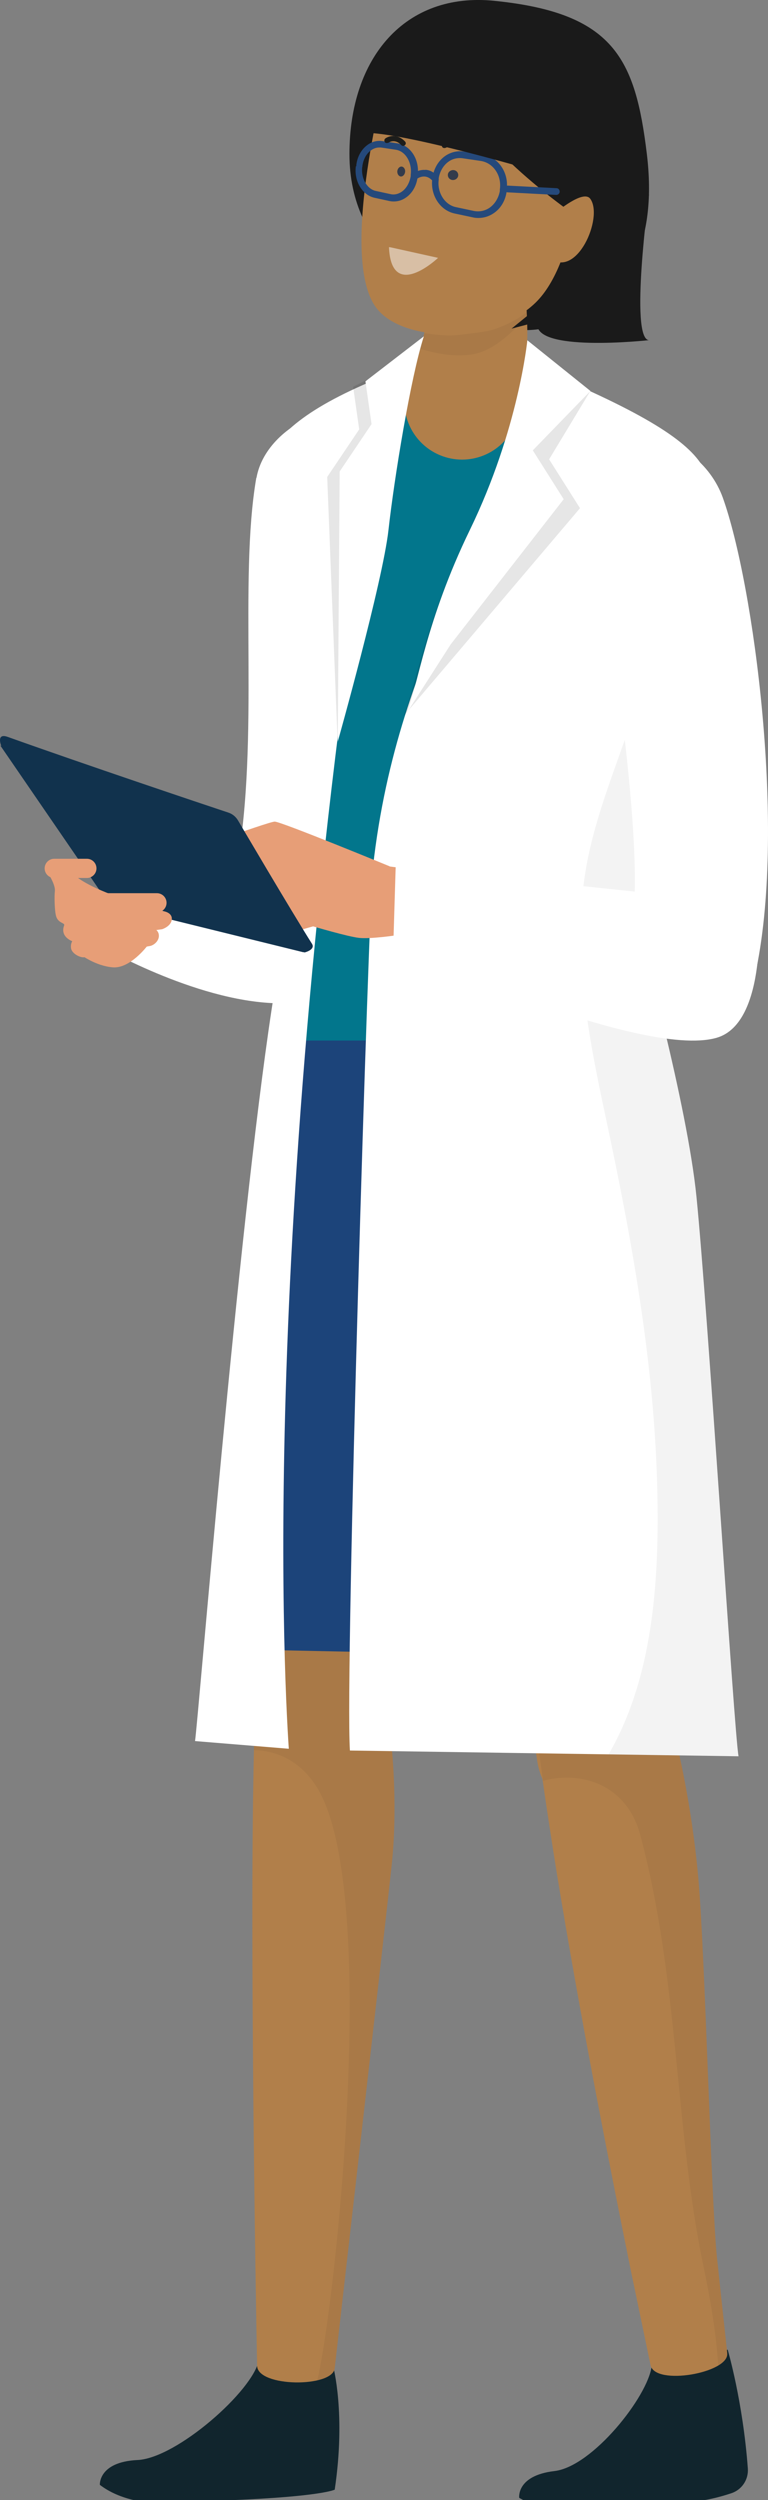 <?xml version="1.0" encoding="UTF-8"?><svg id="Layer_2" xmlns="http://www.w3.org/2000/svg" xmlns:xlink="http://www.w3.org/1999/xlink" viewBox="0 0 48 156.1"><rect x="0" y="0" width="48" height="156.1" fill="#808080" stroke="none"/><defs><style>.cls-1{fill:none;}.cls-2{opacity:.05;}.cls-2,.cls-3{fill:#010101;}.cls-3{opacity:.1;}.cls-4{clip-path:url(#clippath);}.cls-5{fill:#02768c;}.cls-6{fill:#fff;}.cls-7{fill:#e79e77;}.cls-8{fill:#333b4b;}.cls-9{fill:#b17f4a;}.cls-10{fill:#11324d;}.cls-11{fill:#11252d;}.cls-12{fill:#25497b;}.cls-13{fill:#1d1d1b;}.cls-14{fill:#1c447a;}.cls-15{fill:#1a1a1a;}.cls-16{opacity:.5;}</style><clipPath id="clippath"><rect class="cls-1" x="24.97" y="14.82" width="1.63" height="3.12" transform="translate(7.04 40.51) rotate(-84.57)"/></clipPath></defs><g id="Layer_1-2"><g><g><g><path class="cls-6" d="M19.32,55.75l-2.09,6.89c-5.11-.15-11.07-3.64-11.07-3.64l2.48-4.18,10.68,.93Z"/><path class="cls-6" d="M16.03,29.84c.64-3.71,6.83-6.03,7.29-2.07,.82,7.06-1.89,27.55-1.89,27.55l-1.62,4.66c-1.35-1.87-5.02-5.79-5.02-5.79,1.46-8.08,.11-17.85,1.23-24.36Z"/><g><path class="cls-11" d="M34.65,154.29c2.39-.28,5.84-4.66,6.08-6.55l4.75-1.03s.95,3.21,1.26,7.42c.05,.69-.37,1.32-1.02,1.54-.48,.16-1.08,.33-1.67,.43h-11.35c-.08-.05-.17-.09-.25-.14,0,0-.19-1.39,2.2-1.67Z"/><path class="cls-9" d="M37.8,104.69c2.38-.1,4.39,1.75,4.49,4.13v.05s.94,3.69,1.36,8.45c.42,4.76,.79,20.05,1.16,23.63,.38,3.57,.64,5.95,.64,5.95v.04c.13,1.22-4.51,2.05-4.79,.74,0,0-.49-2.36-1.23-5.9-.72-3.54-1.66-8.27-2.55-13.02-.89-4.75-1.72-9.51-2.29-13.12-.28-1.81-.51-3.31-.66-4.38-.15-1.06-.23-1.67-.23-1.67-.02-.14-.03-.28-.04-.42-.1-2.38,1.75-4.39,4.13-4.49Z"/><path class="cls-15" d="M30.88,.05c7.49,.75,8.83,3.61,9.55,9.58,1.29,10.74-7.18,11.31-8.45,10.89-5.33-1.73-10.14-4.88-10.14-10.9,0-6.02,3.48-10.13,9.05-9.57Z"/><path class="cls-11" d="M8.6,153.6c2.45-.12,7.22-4.33,7.58-6.24l4.64,.38s.81,2.96,.1,7.71c0,0-.8,.43-6.53,.66h-6c-.78-.18-1.52-.48-2.15-.96,0,0-.1-1.43,2.35-1.55Z"/><path class="cls-9" d="M34.9,63.57c3.98,0,7.19,3.24,7.18,7.22l-.09,38.54h0c0,2.06-1.5,3.86-3.59,4.18-2.31,.35-4.47-1.23-4.82-3.54l-5.82-38.09v-.05c-.06-.35-.09-.7-.08-1.06,0-3.98,3.24-7.19,7.22-7.18Z"/><path class="cls-9" d="M15.92,108.49v-.02c0-.14,.02-.27,.03-.41,.02-.14,.04-.27,.07-.4,.01-1.08,.03-2.7,.07-4.69,.07-3.67,.22-8.55,.4-13.43,.18-4.88,.4-9.75,.58-13.4,.19-3.66,.31-6.1,.31-6.1,.02-.35,.07-.74,.14-1.09,.81-3.9,4.62-6.4,8.51-5.59,3.9,.81,6.4,4.62,5.59,8.51v.04s-.5,2.36-1.23,5.9c-.72,3.55-1.67,8.28-2.59,13.02-.92,4.74-1.79,9.48-2.41,13.03-.44,2.5-.75,4.4-.9,5.32,.03,.34,.36,3.75,0,7.18-.38,3.61-3.57,31.5-3.57,31.5-.1,1.23-4.82,1.2-4.85-.14,0,0-.19-9.77-.26-19.56-.04-4.89-.05-9.79-.02-13.49,.03-3.69,.1-6.19,.1-6.19Z"/><path class="cls-2" d="M15.92,108.47c0-.14,.02-.27,.03-.41,.02-.14,.04-.27,.07-.4,.01-1.08,.03-2.7,.07-4.69,.07-3.67,.22-8.55,.4-13.43,.18-4.88,.4-9.75,.58-13.4,.19-3.66,.31-6.1,.31-6.1,.02-.35,.07-.74,.14-1.09,.81-3.9,4.62-6.4,8.51-5.59,3.9,.81,6.4,4.62,5.59,8.51v.04s-.5,2.36-1.23,5.9c-.72,3.55-1.67,8.28-2.59,13.02-.92,4.74-1.79,9.48-2.41,13.03-.44,2.5-.75,4.4-.9,5.32,.03,.34,.36,3.75,0,7.18-.38,3.61-3.57,31.5-3.57,31.5-.03,.37-.48,.62-1.09,.76,1.1-4.53,3.93-30.44,.02-36.95-1-1.66-2.48-2.37-3.98-2.39,.01-.51,.02-.79,.02-.79v-.02Z"/><path class="cls-9" d="M36.36,9.42s-.2,6.9-2.91,9.5c-2.71,2.6-8.31,2.48-9.94,.29-2.54-3.42,1-15.92,1-15.92l11.85,6.13Z"/><path class="cls-2" d="M37.8,104.69c2.38-.1,4.39,1.75,4.49,4.13v.05s.94,3.69,1.36,8.45c.42,4.76,.79,20.05,1.16,23.63,.38,3.57,.64,5.95,.64,5.95v.04c.03,.28-.2,.54-.56,.76-.14-2.13-.52-4.27-.93-6.24-1.79-8.5-1.52-17.86-3.95-26.91-.84-3.11-3.66-4.01-6.07-3.36-.14-1.02-.22-1.6-.22-1.6-.02-.14-.03-.28-.04-.42-.1-2.38,1.75-4.39,4.13-4.49Z"/><path class="cls-14" d="M19.42,56.78c5.53,.25,11.08,.41,16.59,.79,.04,.12,.09,.24,.14,.36,2.76,5.79,2.39,12.71,2.29,18.98-.03,2.08-.14,4.15-.3,6.21-.22,.3-.4,.67-.49,1.14-.53,2.72-.57,5.38-.53,8.06-.33,2.34-.7,4.68-1.09,7.02-.2,1.18,.26,2.14,.99,2.77-.02,.44-.05,.89-.07,1.33l-22.39-.46c0-2.24,2.42-39.06,3.55-41.55,.54-1.18,.99-3.13,1.29-4.63Z"/><path class="cls-5" d="M19.8,54.63l-1.73-12.13c.25-2.58,.48-5.16,.83-7.73,.49-3.65,.9-6.94,3.81-9.46,.35-.3,.58-.63,.72-.97,2.42-.29,4.85-.32,7.26,.18,4.24,.89,7.55,3.81,11.38,5.7-.1,1.74-.87,3.67-1.21,5.88l-2.02,16.44c-1.17,.23-2.13,1.12-2.01,2.69,.27,3.24,.38,6.5,.68,9.74H17.43c.27-1.83,.51-3.11,.7-3.54,.97-2.13,1.67-6.76,1.67-6.78Z"/><path class="cls-9" d="M25.58,23.67s.04-.09,.1-.24c.07-.15,.16-.36,.25-.63,.2-.53,.43-1.28,.6-2.07,.17-.78,.29-1.59,.34-2.19,.03-.3,.04-.54,.05-.71v-.16s.01-.07,.01-.06v-.03c-.06-1.44,.97-2.73,2.43-2.96,1.57-.25,3.04,.83,3.29,2.4l.07,.42c.04,.25,.08,.59,.12,1,.08,.81,.14,1.88,.11,2.97-.02,1.09-.13,2.19-.27,3.03-.06,.42-.13,.77-.19,1.01-.05,.25-.08,.39-.08,.39-.05,.22-.12,.45-.21,.66-.78,1.83-2.89,2.69-4.73,1.91-1.83-.78-2.69-2.89-1.91-4.73h0Z"/><path class="cls-2" d="M27.84,20.94c.56,.03,1.11-.06,1.67-.13,.53-.07,1.04-.12,1.55-.31,.71-.26,1.33-.59,1.88-1.02,0,.1,0,.2,.01,.3-1.1,1.1-2.17,2.2-3.59,2.37-.95,.11-1.85-.03-2.75-.27-.11-.03-.22-.07-.33-.1,.09-.31,.18-.64,.25-.98,.43,.07,.88,.12,1.32,.14Z"/><path class="cls-6" d="M33.62,23.56s0-.07,.01-.1c.95,.16,1.8,.32,2.4,.58,11.24,5,8.17,6.48,7.38,11.67,0,0-4.25,21.84-3.41,22.62,.02,.02,2.95,10.6,3.53,16.39,.72,7.18,2.36,33.55,2.63,34.94l-24.29-.36c-.32-4.86,1.19-53,1.44-55.16,1.58-14.09,8.25-21.34,10.31-30.59Z"/><path class="cls-2" d="M40.15,42.79c1.11-3.9,1.75-7.94,1.25-11.68,.86-.64,1.38-1.62,1.56-2.66,1.3,2.03,.91,4.34,.47,7.27,0,0-4.25,21.84-3.41,22.62,.02,.02,2.95,10.6,3.53,16.39,.72,7.18,2.36,33.55,2.63,34.94l-8.15-.12c2.61-4.48,3.12-10.08,3.07-15.39-.07-8.3-1.52-16.34-3.25-24.43-1.08-5.04-2.11-10.32-1.23-15.48,.67-3.92,2.46-7.64,3.54-11.46Z"/><path class="cls-6" d="M18.65,54.63c-.22-1.92-.55-5.64-.86-9.15-1.62-.87-1.02-10.03-1.02-10.03-1.05-5.13-2.13-8.32,7.6-12.11,.01,0,.03,0,.05-.01-8.29,49.48-6.71,80.81-6.37,85.86l-5.86-.48c.2-1.35,2.67-31.71,4.79-45.71,.76-5.01,1.68-8.37,1.68-8.38Z"/><path class="cls-15" d="M36.23,3.53l2.28,8.69-2.33,1.38s-6.8-4.53-8.24-8.87c0,0-2.87,2.11-4.53,2.11l.95-3.67,11.87,.36Z"/></g><path class="cls-3" d="M32.95,21.24l3.95,3.17-2.58,4.27,1.93,3.05-7.53,8.87-3.51,4.13c.72-1.74,1.38-5.93,4.15-11.65,3.05-6.28,3.59-11.85,3.59-11.85Z"/><path class="cls-6" d="M32.95,21.24l3.95,3.17-3.6,3.71,1.93,3.05-7.06,9.06-2.75,4.29c.72-1.74,1.17-5.72,3.95-11.44,3.05-6.28,3.59-11.85,3.59-11.85Z"/><path class="cls-3" d="M22.07,24.15l4.11-2.06c-.82,2.54-1.55,7.77-1.91,11.01-.36,3.23-3.17,13.22-3.17,13.22l-.65-16.54,2-2.97-.38-2.66Z"/><path class="cls-6" d="M23.22,26.47l-.38-2.66,3.65-2.81c-.82,2.54-1.85,8.85-2.21,12.09-.36,3.23-3.17,13.22-3.17,13.22l.12-16.87,2-2.97Z"/><path class="cls-9" d="M34.72,13.29s1.73-1.48,2.17-.88c.85,1.15-.87,5.13-2.61,3.65-1.74-1.48,.43-2.77,.43-2.77Z"/><g><path class="cls-12" d="M22.24,10.38c-.12,.93,.4,1.8,1.17,1.97l.92,.2c.09,.02,.18,.03,.28,.03,.27,0,.53-.08,.77-.25,.39-.27,.65-.73,.72-1.26v-.09c.15-.99-.43-1.91-1.27-2.03l-.93-.14c-.34-.05-.68,.04-.96,.26-.36,.27-.61,.72-.67,1.23v.08Zm.41,.05v-.08c.06-.4,.24-.74,.52-.95,.16-.12,.34-.19,.52-.19,.04,0,.08,0,.12,0l.93,.14c.61,.09,1.03,.81,.93,1.56v.09c-.07,.41-.27,.77-.56,.97-.22,.15-.47,.21-.71,.15l-.92-.2c-.55-.12-.93-.8-.84-1.51Z"/><path class="cls-12" d="M27.02,11.15c-.14,1.02,.47,1.98,1.39,2.18l1.13,.24c.12,.03,.24,.04,.36,.04,.34,0,.67-.1,.96-.3,.43-.29,.72-.77,.8-1.32v-.1c.18-1.09-.52-2.11-1.53-2.26l-1.15-.17c-.42-.06-.85,.05-1.2,.31-.4,.3-.67,.77-.74,1.29v.09Zm.4,.06v-.09c.07-.41,.28-.78,.59-1.01,.21-.16,.46-.24,.72-.24,.06,0,.11,0,.17,.01l1.15,.17c.79,.12,1.32,.92,1.19,1.78v.1c-.08,.43-.31,.81-.64,1.04-.29,.2-.65,.27-.99,.2l-1.13-.24c-.69-.15-1.17-.92-1.06-1.71Z"/><path class="cls-12" d="M31.75,11.59l3.03,.16c.12,0,.2,.1,.2,.22,0,.11-.1,.2-.21,.2h-.01l-3.03-.16c-.12,0-.2-.1-.2-.22,0-.12,.09-.21,.22-.2Z"/><path class="cls-12" d="M26.59,10.6c.3,.02,.56,.17,.79,.45l-.32,.27c-.48-.57-1-.16-1.06-.11l-.27-.32s.38-.32,.86-.28Z"/></g><path class="cls-6" d="M40.19,27.59c2.15-.39,4.24,1.42,4.98,3.47,1.94,5.39,4.02,20.9,2.01,29.87-.18,.83-7.8-2.28-7.63-3.54,.7-5.17-1.61-19.96-2.56-25.22-.39-2.15,1.04-4.2,3.19-4.59Z"/><path class="cls-7" d="M24.35,54.1l3.59,.48,.72,5.02-3.91-1.2s-1.59,.24-2.31,.16c-.72-.08-2.87-.72-2.87-.72l-1.12,.32-4.23-4.07-3.35,.4c-.64-.08-.64-.8-.64-.8,0,0,6.54-2.39,6.94-2.39s7.18,2.79,7.18,2.79Z"/><path class="cls-10" d="M.48,46.01c4.79,1.71,12.08,4.16,13.8,4.73,.24,.08,.44,.24,.58,.46,0,0,3.32,5.65,4.64,7.73,.23,.37-.46,.54-.46,.54l-12.05-3.46L.07,46.55s-.32-.8,.41-.54Z"/><polygon class="cls-10" points="18.97 59.46 6.83 56.47 .02 46.55 14.13 51.39 18.97 59.46"/><path class="cls-7" d="M3.39,53.62h2.04c.33,0,.6,.27,.6,.6,0,.33-.27,.6-.6,.6H3.39c-.33,0-.6-.27-.6-.6,0-.33,.27-.6,.6-.6Z"/><path class="cls-7" d="M4.29,55.77h5.52c.33,0,.6,.27,.6,.6,0,.33-.27,.6-.6,.6H4.29c-.33,0-.6-.27-.6-.6,0-.33,.27-.6,.6-.6Z"/><path class="cls-7" d="M4.82,58.56l2.22-.34,2.14-.33c.26-.04,.67,.1,.74,.43,.08,.4-.3,.71-.56,.75l-4.09,.7c-.26,.04-.78-.23-.83-.56-.05-.33,.12-.62,.38-.66Z"/><path class="cls-7" d="M4.59,54.58s.48,.56,2.39,1.28c.8,.3,3.27,1.04,3.27,1.04,0,0,.57,.09,.48,.56-.08,.4-.6,.56-.6,.56l-5.58,.76s-.82-.26-.54-1c.06-.17-.36-.12-.5-.56-.1-.33-.12-1.24-.08-1.59,.04-.36-.36-1-.36-1l1.51-.04Z"/><path class="cls-7" d="M7.06,60.4c-1.08-.08-2.03-.8-2.03-.8l-.76-1.44,4.92,.92s-1.06,1.4-2.13,1.32Z"/><path class="cls-6" d="M39.67,55.67l7.74,.93s.62,7.28-2.63,8.2c-4.77,1.36-20.2-5.73-20.2-5.73l.15-4.95c1.7,.15,14.94,1.55,14.94,1.55Z"/></g><g><path class="cls-8" d="M24.83,10.69c-.01,.17,.09,.32,.22,.33s.25-.12,.27-.29-.09-.32-.22-.33-.25,.12-.27,.29"/><path class="cls-8" d="M27.99,10.91c-.01,.17,.12,.32,.3,.33s.34-.12,.35-.29-.12-.32-.3-.33-.34,.12-.35,.29"/><path class="cls-13" d="M29.83,9.39s.07-.02,.1-.04c.06-.05,.06-.13,0-.17,0,0-.99-.7-2.22-.17-.08,.03-.11,.11-.07,.17,.04,.06,.13,.08,.21,.05,1.02-.44,1.82,.12,1.85,.14,.03,.02,.08,.03,.12,.03"/><path class="cls-13" d="M24.14,8.93s.1,0,.14-.02c.04-.03,.41-.27,.8,.15,.06,.07,.16,.07,.23,0,.07-.06,.07-.16,0-.23-.48-.5-1.01-.34-1.22-.19-.07,.05-.09,.15-.04,.23,.02,.03,.05,.05,.08,.06"/></g><g class="cls-16"><g class="cls-4"><path class="cls-6" d="M27.38,16.1l-3.07-.68c.14,3.46,3.07,.68,3.07,.68"/></g></g></g><path class="cls-15" d="M34.6,11.01s-10.67-3.21-12.32-2.65c-.03,0-.04-.02-.03-.04l1.92-4.12,3.46-1.77,6.67,1.47,1.06,3.18-.76,3.94Z"/><path class="cls-15" d="M40.56,12.16s-1.22,9,0,9.08c0,0-7.47,.82-6.95-1.15l-1.64,.43,4.3-3.49,4.29-4.88Z"/></g></g></svg>